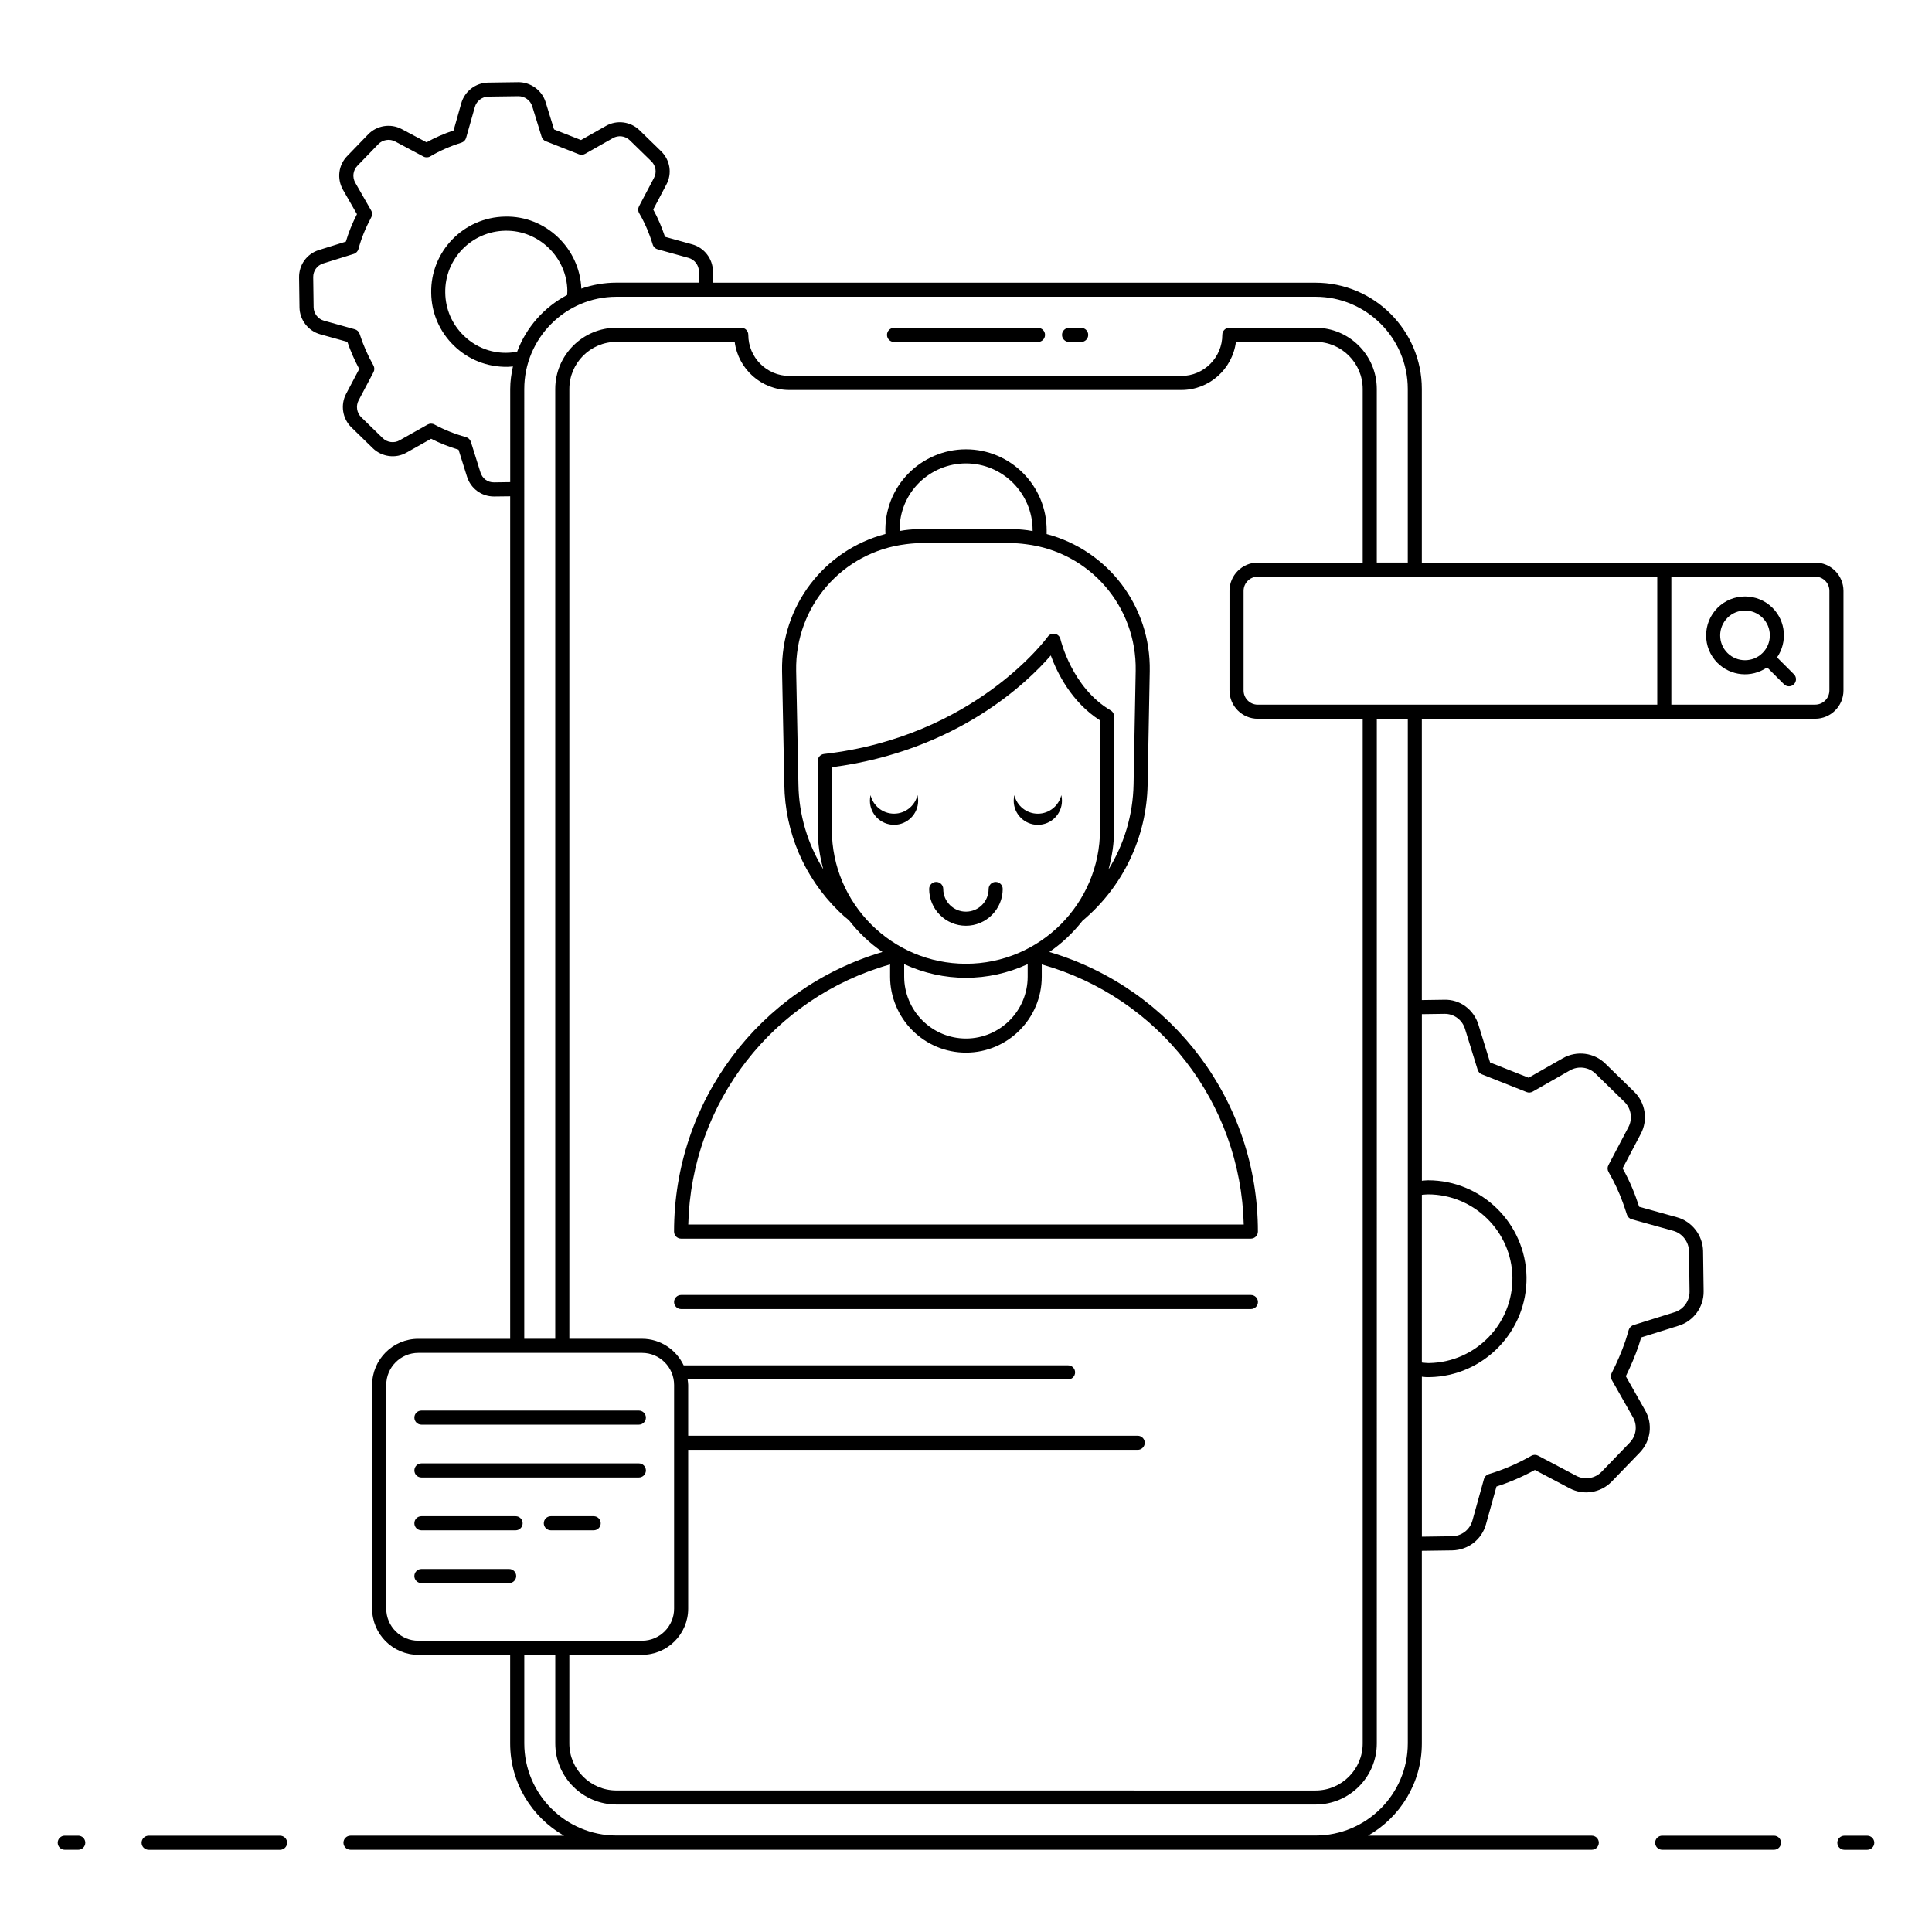 <?xml version="1.0" encoding="UTF-8"?>
<!-- Uploaded to: ICON Repo, www.svgrepo.com, Generator: ICON Repo Mixer Tools -->
<svg fill="#000000" width="800px" height="800px" version="1.1" viewBox="144 144 512 512" xmlns="http://www.w3.org/2000/svg">
 <g>
  <path d="m161.16 634.21h3.578c1.031 0 1.867-0.836 1.867-1.867s-0.836-1.867-1.867-1.867h-3.578c-1.031 0-1.867 0.836-1.867 1.867s0.836 1.867 1.867 1.867z"/>
  <path d="m220.09 632.35c0-1.031-0.836-1.867-1.867-1.867h-34.832c-1.031 0-1.867 0.836-1.867 1.867s0.836 1.867 1.867 1.867h34.832c1.031 0 1.867-0.836 1.867-1.867z"/>
  <path d="m614.12 634.21c1.031 0 1.867-0.836 1.867-1.867s-0.836-1.867-1.867-1.867h-29.621c-1.031 0-1.867 0.836-1.867 1.867s0.836 1.867 1.867 1.867z"/>
  <path d="m630.91 632.35c0 1.031 0.836 1.867 1.867 1.867h6.062c1.031 0 1.867-0.836 1.867-1.867s-0.836-1.867-1.867-1.867h-6.062c-1.031 0-1.867 0.836-1.867 1.867z"/>
  <path d="m380.93 234.62h38.148c1.031 0 1.867-0.836 1.867-1.867s-0.836-1.867-1.867-1.867h-38.148c-1.031 0-1.867 0.836-1.867 1.867s0.836 1.867 1.867 1.867z"/>
  <path d="m427.31 234.62h3.211c1.031 0 1.867-0.836 1.867-1.867s-0.836-1.867-1.867-1.867h-3.211c-1.031 0-1.867 0.836-1.867 1.867s0.836 1.867 1.867 1.867z"/>
  <path d="m324.5 472.25h150.99c1.031 0 1.867-0.836 1.867-1.867 0-34.465-22.566-64.398-55.27-74.098 3.344-2.289 6.297-5.094 8.789-8.277 0.008-0.004 0.016-0.008 0.02-0.012 10.691-8.965 16.977-22.109 17.238-36.066l0.562-30.078c0.316-17.258-11.145-32.039-27.324-36.328 0.004-0.469 0.004-0.848 0.004-1.027 0-11.812-9.594-21.422-21.383-21.422-11.848 0-21.934 9.824-21.344 22.43-16.223 4.273-27.711 19.07-27.395 36.348l0.598 30.07c0.188 12.695 5.289 24.598 14.355 33.5 0.891 0.891 1.824 1.707 2.793 2.481 2.508 3.227 5.484 6.066 8.863 8.379-32.68 9.695-55.234 39.633-55.234 74.102 0.004 1.031 0.836 1.867 1.867 1.867zm59.117-72.742c10.461 4.82 22.25 4.832 32.727 0v3.324c0 9.035-7.332 16.383-16.344 16.383-4.363 0-8.48-1.715-11.594-4.828-3.043-3.043-4.789-7.258-4.789-11.555zm16.383-132.7c9.734 0 17.652 7.938 17.652 17.688v0.242c-0.441-0.07-0.875-0.168-1.324-0.223-1.605-0.211-3.102-0.312-4.57-0.312h-23.551c-1.449 0-2.988 0.105-4.555 0.309-0.426 0.051-0.836 0.148-1.254 0.211-0.137-10.316 8.152-17.914 17.602-17.914zm-44.41 85.051-0.598-30.078c-0.316-17.09 12.199-31.52 29.129-33.57 1.422-0.188 2.801-0.281 4.086-0.281h23.547c1.305 0 2.644 0.09 4.106 0.285 16.91 2.047 29.426 16.477 29.109 33.566l-0.562 30.078c-0.152 8.078-2.492 15.855-6.648 22.578 0.945-3.371 1.488-6.906 1.488-10.574v-30.004c0-0.664-0.352-1.277-0.926-1.609-10.27-6.012-13.258-18.742-13.289-18.871-0.164-0.719-0.734-1.273-1.453-1.418-0.73-0.129-1.461 0.148-1.887 0.746-0.191 0.266-19.359 26.539-59.324 31.105-0.941 0.109-1.656 0.902-1.656 1.852v18.199c0 3.644 0.539 7.16 1.473 10.512-4.148-6.719-6.477-14.426-6.594-22.516zm8.859 12.008v-16.547c33.156-4.305 51.863-22.512 58.02-29.621 1.652 4.512 5.441 12.336 13.047 17.211v28.961c0 19.594-15.941 35.535-35.535 35.535-19.59-0.008-35.531-15.949-35.531-35.539zm15.434 35.711v3.258c0 5.281 2.144 10.457 5.883 14.195 3.816 3.816 8.871 5.922 14.23 5.922 11.07 0 20.078-9.023 20.078-20.117v-3.258c31.043 8.758 52.727 36.594 53.531 68.941h-147.21c0.805-32.352 22.473-60.188 53.492-68.941z"/>
  <path d="m477.37 489.05c0-1.031-0.836-1.867-1.867-1.867h-151c-1.031 0-1.867 0.836-1.867 1.867s0.836 1.867 1.867 1.867h151c1.031 0 1.867-0.836 1.867-1.867z"/>
  <path d="m380.93 359.63c-3.027 0-5.559-2.106-6.219-4.918-0.113 0.473-0.176 0.973-0.176 1.477 0 3.527 2.859 6.394 6.394 6.394 3.527 0 6.394-2.867 6.394-6.394 0-0.508-0.062-1.004-0.176-1.477-0.66 2.812-3.195 4.918-6.219 4.918z"/>
  <path d="m419.04 362.59c3.527 0 6.394-2.867 6.394-6.394 0-0.508-0.062-1.004-0.176-1.477-0.66 2.812-3.199 4.918-6.219 4.918-3.027 0-5.559-2.106-6.219-4.918-0.113 0.473-0.176 0.973-0.176 1.477 0 3.527 2.859 6.394 6.394 6.394z"/>
  <path d="m409.73 379.59c0-1.031-0.836-1.867-1.867-1.867s-1.867 0.836-1.867 1.867c0 3.316-2.695 6.012-6.012 6.012-3.316 0-6.012-2.695-6.012-6.012 0-1.031-0.836-1.867-1.867-1.867s-1.867 0.836-1.867 1.867c0 5.371 4.371 9.742 9.742 9.742 5.379 0 9.75-4.371 9.75-9.742z"/>
  <path d="m614.94 318.22c2.762-4.016 2.371-9.566-1.199-13.137-4.019-4.019-10.559-4.019-14.578 0-4.027 4.027-4.031 10.574-0.012 14.594 3.465 3.465 8.977 4.066 13.156 1.184l4.469 4.469c0.73 0.73 1.91 0.73 2.637 0 0.73-0.73 0.73-1.91 0-2.637zm-13.156-1.184c-2.566-2.566-2.559-6.742 0.012-9.316 2.562-2.559 6.731-2.566 9.301 0 2.57 2.57 2.578 6.746 0.016 9.312h-0.004s0 0.004-0.004 0.004c-2.566 2.57-6.75 2.57-9.32 0z"/>
  <path d="m632.54 300.59c0-4.133-3.363-7.5-7.5-7.5h-104.24v-45.996c0-15.535-12.641-28.176-28.176-28.176l-159.64 0.004-0.047-3.051c-0.051-3.293-2.297-6.215-5.473-7.106l-7.234-2.008c-0.852-2.551-1.848-4.922-3.121-7.238l3.469-6.578c1.59-2.934 1.035-6.496-1.383-8.867l-5.707-5.559c-2.363-2.316-6.027-2.789-8.902-1.148l-6.613 3.742-7.144-2.812-2.238-7.25c-0.984-3.152-3.996-5.289-7.254-5.266l-7.988 0.109c-3.293 0.051-6.215 2.297-7.109 5.481l-2.035 7.199c-2.586 0.875-4.949 1.91-7.168 3.141l-6.602-3.516c-2.949-1.551-6.602-0.949-8.891 1.438l-5.516 5.703c-2.34 2.391-2.801 5.981-1.141 8.949l3.711 6.465c-1.262 2.481-2.231 4.883-2.941 7.285l-7.176 2.238c-3.176 1.008-5.273 3.922-5.219 7.254l0.109 7.953c0.051 3.289 2.297 6.211 5.469 7.106l7.219 2.012c0.852 2.477 1.926 4.926 3.141 7.188l-3.488 6.609c-1.527 2.91-0.953 6.551 1.398 8.848l5.719 5.57c2.387 2.289 6.051 2.762 8.887 1.137l6.539-3.676c2.242 1.148 4.676 2.121 7.262 2.894l2.238 7.141c0.988 3.16 3.852 5.266 7.141 5.266h0.113l4.191-0.051v223.28h-24.352c-6.742 0-12.23 5.488-12.23 12.23v59.281c0 6.742 5.488 12.23 12.23 12.23h24.348v23.488c0 10.465 5.762 19.598 14.273 24.445l-56.586-0.004c-1.031 0-1.867 0.836-1.867 1.867s0.836 1.867 1.867 1.867h328.95c1.031 0 1.867-0.836 1.867-1.867s-0.836-1.867-1.867-1.867h-59.305c8.512-4.848 14.273-13.977 14.273-24.445v-51.051l8.066-0.113c4.215-0.094 7.797-2.863 8.922-6.891l2.789-10.027c3.469-1.113 6.887-2.586 10.18-4.394l9.211 4.859c3.668 1.949 8.242 1.223 11.137-1.766l7.473-7.734c2.918-3.062 3.477-7.555 1.391-11.164l-5.109-9.027c1.336-2.723 2.473-5.434 3.391-8.09 0.238-0.723 0.461-1.461 0.68-2.195l9.926-3.106c3.945-1.203 6.668-4.941 6.621-9.086l-0.148-10.727c-0.094-4.148-2.926-7.816-6.891-8.922l-10.047-2.793c-1.152-3.488-2.34-6.504-4.379-10.184l4.82-9.164c1.949-3.664 1.223-8.242-1.762-11.133l-7.644-7.457c-2.957-2.91-7.566-3.508-11.227-1.449l-9.109 5.191-10.203-4.043-3.09-9.996c-1.207-3.992-4.894-6.789-9.129-6.625l-5.871 0.086v-74.555h104.24c4.133 0 7.5-3.363 7.5-7.5zm-155.21 30.152c-2.078 0-3.766-1.688-3.766-3.766v-26.387c0-2.078 1.688-3.766 3.766-3.766h105.86v33.918h-105.86zm-182.45 251.8h19.262c6.742 0 12.23-5.488 12.23-12.23v-42.086h119.13c1.031 0 1.867-0.836 1.867-1.867s-0.836-1.867-1.867-1.867h-119.13v-13.465c0-0.5-0.09-0.977-0.148-1.461h100.82c1.031 0 1.867-0.836 1.867-1.867s-0.836-1.867-1.867-1.867l-101.87 0.004c-1.961-4.144-6.148-7.039-11.031-7.039h-19.262v-251.7c0-6.894 5.609-12.5 12.504-12.5h31.316c0.918 7.188 7.059 12.762 14.473 12.762h103.89c7.418 0 13.559-5.574 14.473-12.762h21.094c6.894 0 12.5 5.606 12.5 12.5v45.996h-27.801c-4.133 0-7.5 3.363-7.5 7.5v26.387c0 4.133 3.363 7.5 7.5 7.5h27.801v271.56c0 6.875-5.606 12.465-12.5 12.465l-185.25-0.008c-6.894 0-12.504-5.59-12.504-12.465zm-19.918-310.71c-1.766 0.043-3.137-1.039-3.641-2.648l-2.535-8.098c-0.191-0.605-0.672-1.07-1.281-1.242-3.039-0.844-5.856-1.969-8.371-3.344-0.562-0.309-1.25-0.305-1.812 0.012l-7.434 4.184c-1.43 0.816-3.262 0.57-4.457-0.574l-5.707-5.555c-1.18-1.152-1.465-2.981-0.699-4.438l3.957-7.5c0.297-0.562 0.285-1.238-0.027-1.793-1.461-2.566-2.723-5.453-3.652-8.344-0.191-0.598-0.672-1.059-1.277-1.227l-8.168-2.277c-1.59-0.445-2.719-1.914-2.746-3.566l-0.109-7.953c-0.027-1.672 1.027-3.137 2.609-3.637l8.137-2.539c0.613-0.191 1.086-0.684 1.25-1.305 0.73-2.754 1.84-5.504 3.387-8.406 0.301-0.566 0.293-1.25-0.027-1.809l-4.207-7.336c-0.836-1.496-0.609-3.305 0.57-4.508l5.527-5.715c1.152-1.199 2.992-1.496 4.457-0.727l7.504 3.996c0.57 0.309 1.27 0.293 1.824-0.039 2.496-1.48 5.199-2.668 8.262-3.641 0.598-0.188 1.059-0.664 1.23-1.266l2.316-8.184c0.449-1.59 1.914-2.719 3.566-2.746l7.988-0.109c1.59-0.008 3.144 1.062 3.637 2.637l2.5 8.102c0.164 0.543 0.57 0.98 1.098 1.188l8.809 3.469c0.523 0.203 1.113 0.164 1.602-0.113l7.394-4.184c1.438-0.82 3.273-0.59 4.457 0.57l5.707 5.559c1.215 1.191 1.5 2.965 0.703 4.438l-3.957 7.504c-0.301 0.57-0.285 1.258 0.039 1.812 1.07 1.828 2.004 3.812 2.769 5.894 0.285 0.781 0.57 1.566 0.82 2.418 0.18 0.621 0.668 1.105 1.293 1.277l8.207 2.277c1.59 0.445 2.719 1.914 2.746 3.566l0.047 2.992h-21.879c-3.199 0-6.375 0.547-9.328 1.586-0.441-10.73-9.477-19.336-20.18-19.09-11.055 0.168-19.809 9.273-19.605 20.211 0.059 5.312 2.199 10.281 6.023 13.996 3.742 3.629 8.691 5.691 14.219 5.613 0.5-0.016 0.953-0.066 1.418-0.109-0.426 1.938-0.723 3.918-0.723 5.969v24.691zm6.082-34.621c-5.297 1-10.414-0.637-14.152-4.269-3.106-3.016-4.844-7.047-4.894-11.375-0.168-8.977 7.027-16.289 15.926-16.422 8.816-0.164 16.293 7.008 16.43 15.898 0 0.391-0.035 0.758-0.055 1.137-6.117 3.211-10.863 8.602-13.254 15.031zm1.891 9.879c0-13.387 10.875-24.445 24.445-24.445h23.801 161.45c13.48 0 24.445 10.965 24.445 24.445v45.996h-8.211v-45.996c0-8.949-7.281-16.23-16.23-16.23h-22.84c-1.031 0-1.867 0.836-1.867 1.867 0 6.008-4.871 10.898-10.859 10.898l-103.9-0.004c-5.988 0-10.859-4.891-10.859-10.898 0-1.031-0.836-1.867-1.867-1.867h-33.062c-8.949 0-16.234 7.281-16.234 16.23v251.71h-8.211zm-36.574 323.22v-59.281c0-4.688 3.812-8.5 8.5-8.5h59.281c4.688 0 8.5 3.812 8.5 8.5v59.281c0 4.688-3.812 8.5-8.5 8.5h-59.285c-4.684 0-8.496-3.812-8.496-8.5zm274.45-109.67c0.539-0.039 1.082-0.117 1.613-0.121 12.168 0 22.18 9.793 22.383 21.969 0.172 12.332-9.723 22.535-22.074 22.738-0.59 0.016-1.277-0.082-1.926-0.133zm5.938-47.965c2.523-0.066 4.762 1.578 5.492 3.984l3.359 10.859c0.164 0.539 0.57 0.977 1.094 1.184l11.867 4.703c0.523 0.207 1.117 0.164 1.609-0.113l9.883-5.633c2.207-1.25 4.988-0.891 6.773 0.867l7.656 7.469c1.797 1.742 2.238 4.5 1.062 6.711l-5.301 10.074c-0.301 0.566-0.285 1.25 0.035 1.801 1.504 2.602 2.762 5.289 3.746 7.992 0.402 1.098 0.766 2.195 1.133 3.328 0.191 0.598 0.672 1.055 1.277 1.223l11.008 3.059c2.394 0.668 4.102 2.891 4.16 5.394l0.148 10.707c0.027 2.496-1.605 4.746-3.992 5.473l-10.859 3.398c-0.289 0.09-0.586 0.285-0.801 0.5-0.219 0.219-0.379 0.488-0.469 0.789-0.324 1.098-0.617 2.109-0.906 2.984-0.953 2.766-2.176 5.625-3.633 8.496-0.281 0.559-0.266 1.219 0.043 1.762l5.606 9.902c1.254 2.176 0.914 4.887-0.844 6.727l-7.461 7.723c-1.746 1.797-4.504 2.238-6.711 1.062l-10.113-5.336c-0.562-0.297-1.242-0.285-1.797 0.031-3.637 2.074-7.434 3.715-11.289 4.867-0.613 0.184-1.09 0.672-1.262 1.289l-3.059 11.008c-0.68 2.43-2.852 4.102-5.394 4.16l-7.996 0.113-0.004-42.387c0.82 0.055 0.945 0.145 2.008 0.113 14.383-0.242 25.918-12.141 25.723-26.527-0.238-14.219-11.918-25.645-26.09-25.645-0.539-0.004-1.09 0.086-1.637 0.121l-0.004-44.148zm-9.668 193.35c0 13.457-10.965 24.406-24.445 24.406h-185.25c-13.48 0-24.445-10.949-24.445-24.406v-23.488h8.211v23.488c0 8.93 7.285 16.195 16.234 16.195h185.25c8.949 0 16.23-7.266 16.23-16.195l0.004-271.56h8.211v271.56zm111.73-279.06c0 2.078-1.688 3.766-3.766 3.766h-38.121v-33.918h38.121c2.078 0 3.766 1.688 3.766 3.766z"/>
  <path d="m255.68 521.55h57.621c1.031 0 1.867-0.836 1.867-1.867s-0.836-1.867-1.867-1.867h-57.621c-1.031 0-1.867 0.836-1.867 1.867s0.836 1.867 1.867 1.867z"/>
  <path d="m315.17 533.68c0-1.031-0.836-1.867-1.867-1.867h-57.621c-1.031 0-1.867 0.836-1.867 1.867s0.836 1.867 1.867 1.867h57.621c1.031-0.004 1.867-0.836 1.867-1.867z"/>
  <path d="m301.33 545.81h-11.352c-1.031 0-1.867 0.836-1.867 1.867s0.836 1.867 1.867 1.867h11.352c1.031 0 1.867-0.836 1.867-1.867-0.004-1.035-0.836-1.867-1.867-1.867z"/>
  <path d="m280.64 545.81h-24.965c-1.031 0-1.867 0.836-1.867 1.867s0.836 1.867 1.867 1.867h24.965c1.031 0 1.867-0.836 1.867-1.867 0-1.035-0.836-1.867-1.867-1.867z"/>
  <path d="m278.93 559.8h-23.254c-1.031 0-1.867 0.836-1.867 1.867s0.836 1.867 1.867 1.867h23.254c1.031 0 1.867-0.836 1.867-1.867s-0.836-1.867-1.867-1.867z"/>
 </g>
</svg>